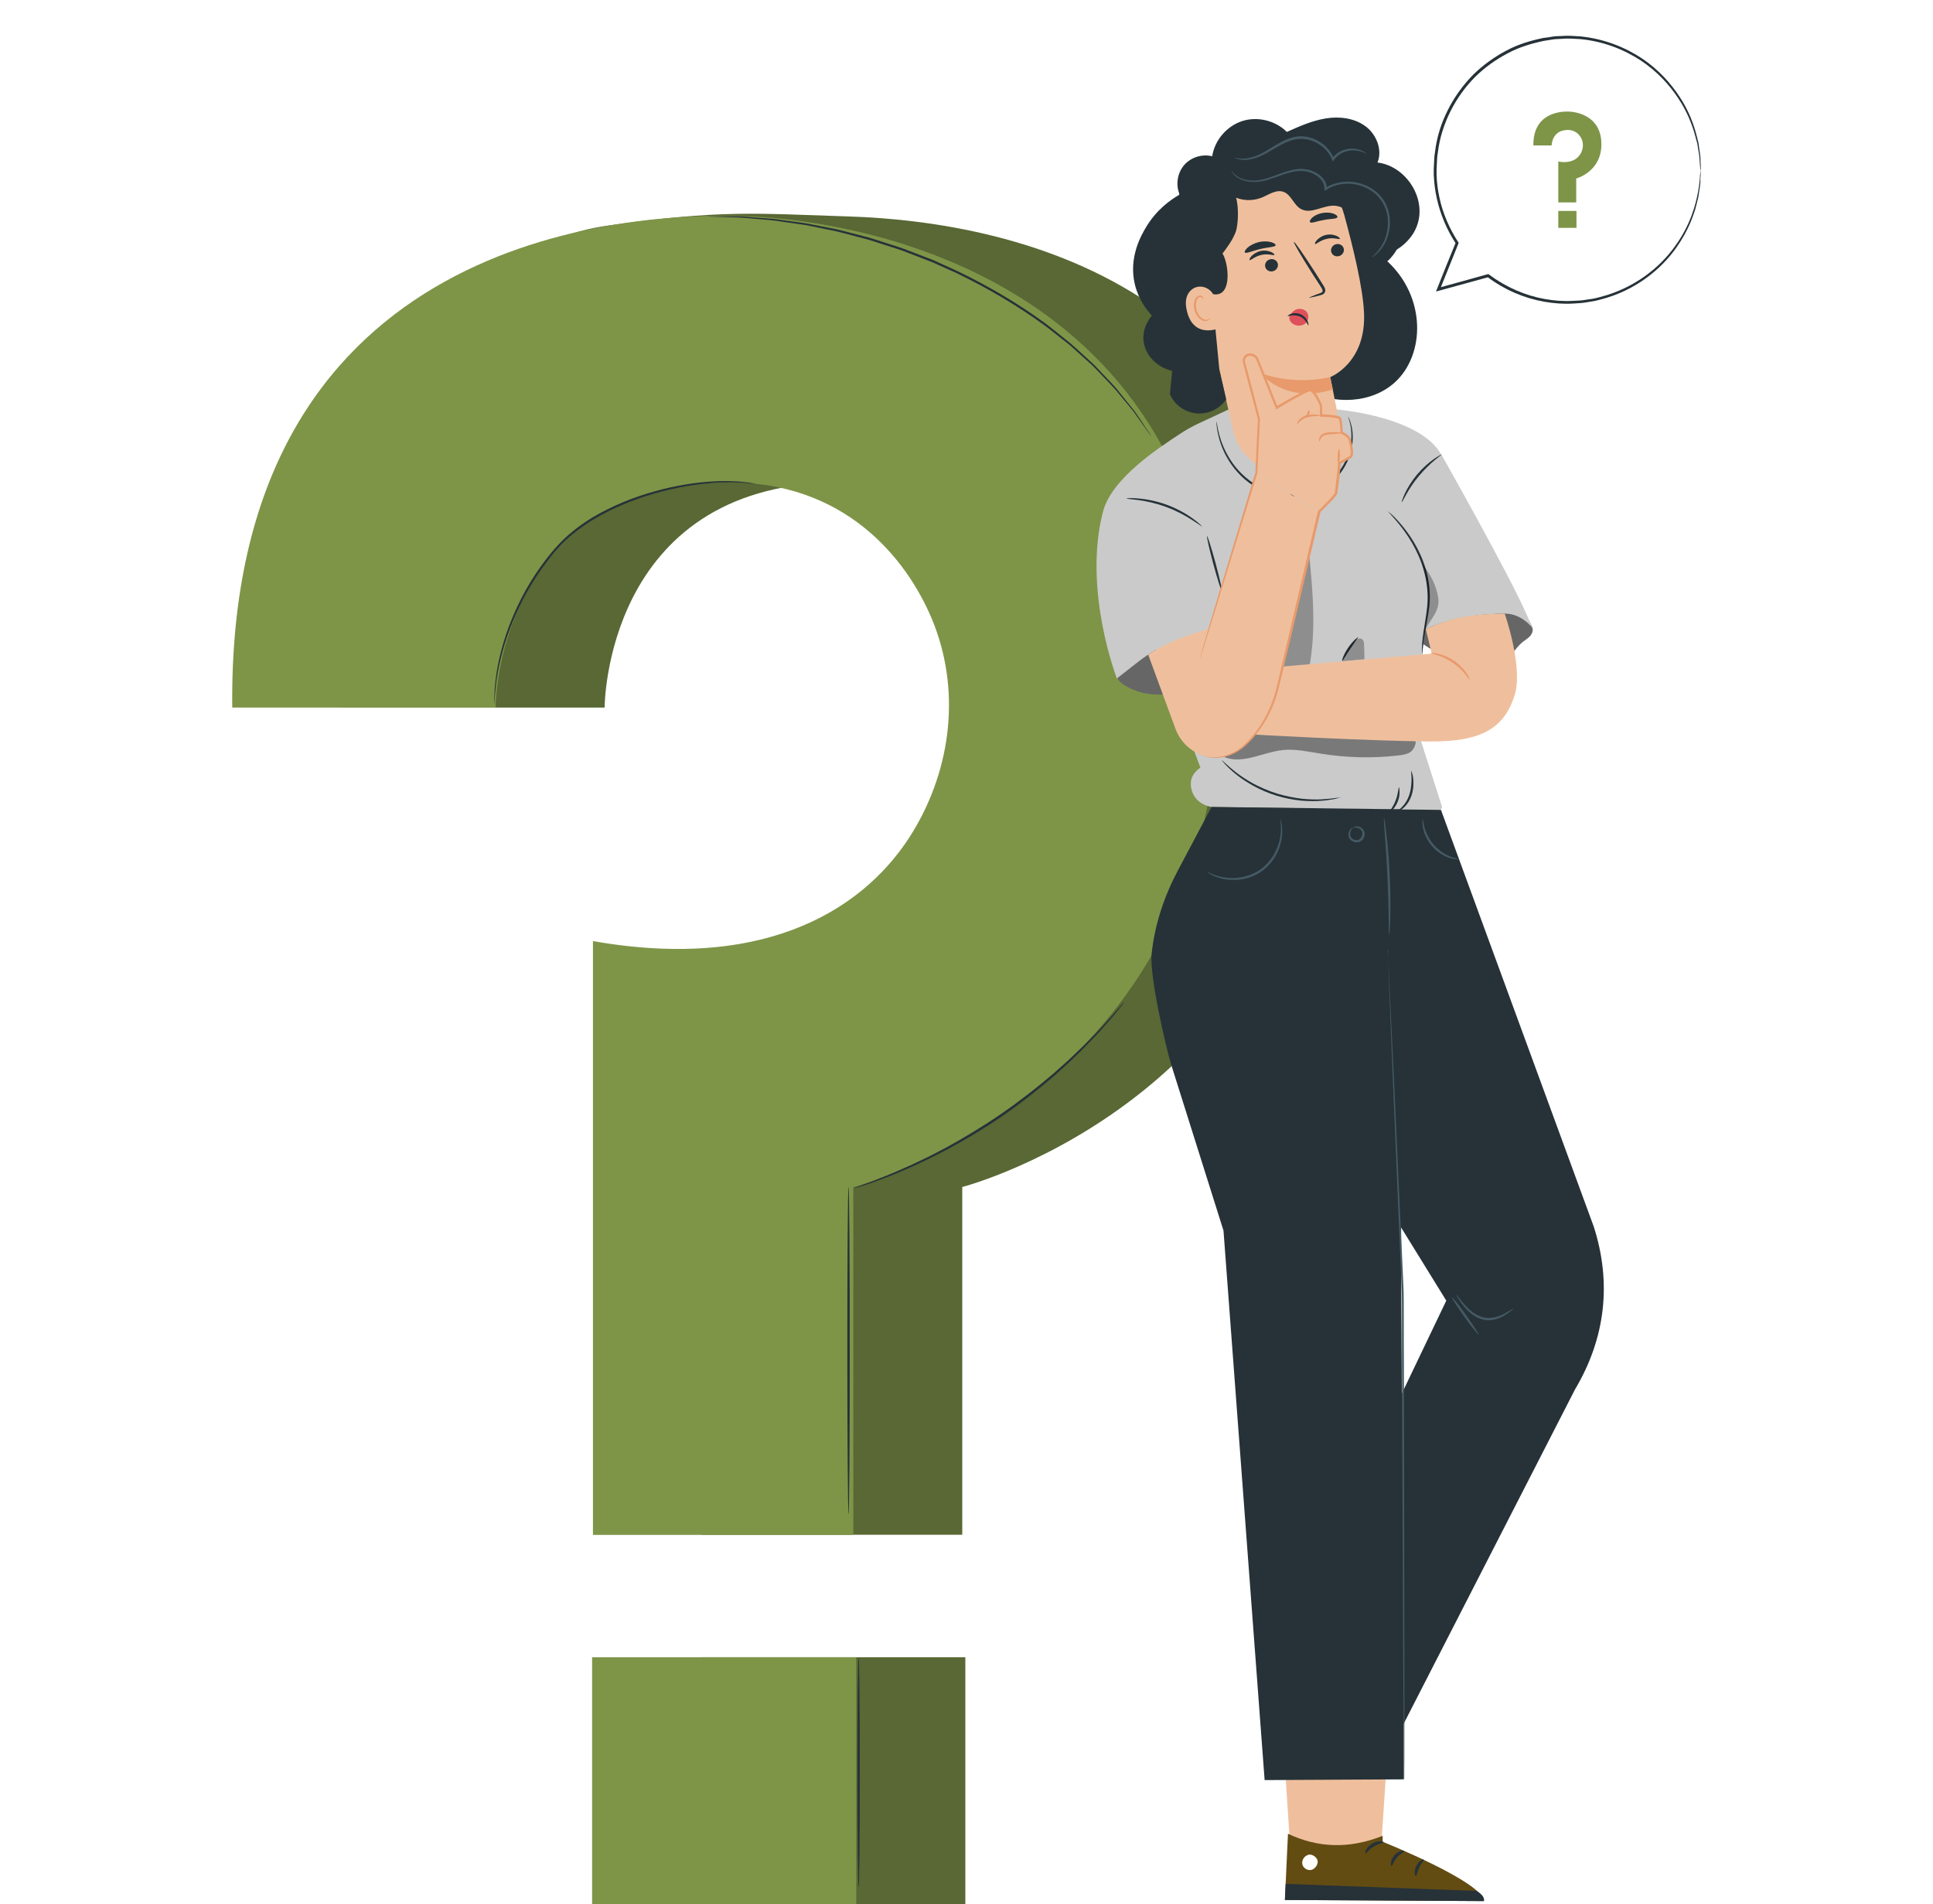 <?xml version="1.0" encoding="UTF-8"?>
<svg id="Capa_2" data-name="Capa 2" xmlns="http://www.w3.org/2000/svg" viewBox="0 0 157.39 155">
  <defs>
    <style>
      .cls-1 {
        fill: #7e9548;
      }

      .cls-2 {
        fill: #cacaca;
      }

      .cls-3 {
        fill: #263238;
      }

      .cls-4 {
        fill: #fff;
      }

      .cls-5 {
        fill: #de505b;
      }

      .cls-6 {
        opacity: .4;
      }

      .cls-7 {
        fill: #e89a6c;
      }

      .cls-8 {
        fill: #666;
      }

      .cls-9 {
        fill: #efbf9d;
      }

      .cls-10 {
        opacity: .3;
      }

      .cls-11 {
        fill: #596834;
      }

      .cls-12 {
        fill: #634c12;
      }

      .cls-13 {
        fill: #455a64;
      }
    </style>
  </defs>
  <g id="Capa_1-2" data-name="Capa 1-2">
    <g>
      <rect class="cls-4" width="157.39" height="155"/>
      <g>
        <g>
          <g>
            <path class="cls-1" d="M124.86,11.84h1.48s0-1.24,1.29-1.26c.67-.01,1.02.43,1.16.76.16.39.11.83-.11,1.2-.25.41-.8.79-1.8.61v3.33h1.46v-1.95s2.05-.53,2.05-2.79-1.94-2.66-2.77-2.66c-.63,0-2.8.15-2.77,2.76h0Z"/>
            <rect class="cls-1" x="126.88" y="17.17" width="1.48" height="1.38"/>
          </g>
          <path class="cls-3" d="M138.48,13.82v-.19c0-.14,0-.32-.02-.55,0-.12,0-.26-.02-.41s-.04-.31-.07-.48c-.03-.18-.05-.36-.08-.57-.05-.2-.1-.41-.16-.63-.23-.89-.62-1.96-1.34-3.06-.71-1.1-1.71-2.24-3.09-3.17-1.37-.91-3.1-1.61-5.04-1.8-.49-.02-.98-.08-1.48-.03-.25.02-.51,0-.76.05s-.51.08-.76.11c-1.01.21-2.05.51-3.01,1.03-.97.51-1.89,1.17-2.71,1.97-.8.82-1.5,1.77-2.04,2.84-.54,1.06-.92,2.23-1.06,3.46-.06.3-.06.61-.08.92-.02.31-.03.62-.02.93.03.62.1,1.25.24,1.87.29,1.34.83,2.61,1.56,3.72v-.11c-.53,1.29-1.04,2.55-1.53,3.79l-.09.22.23-.06c1.39-.38,2.74-.75,4.05-1.11l-.1-.02c1.41,1.06,3.02,1.74,4.63,2.02.8.14,1.6.2,2.37.15.39-.02.77-.04,1.14-.11.19-.03.37-.06.55-.09.18-.03.36-.09.54-.13,2.85-.73,4.95-2.49,6.16-4.22.61-.87,1.05-1.73,1.33-2.51.07-.2.14-.38.2-.57.05-.19.09-.37.14-.54.04-.17.08-.34.12-.49.03-.16.05-.31.07-.45.04-.29.09-.54.1-.76,0-.22,0-.4.02-.56v-.46s0,.04-.02.11c0,.09-.02.2-.03.34,0,.15-.02.34-.04.55-.02.22-.07.47-.11.75-.2,1.11-.65,2.79-1.9,4.49-1.21,1.7-3.29,3.41-6.09,4.12-.17.04-.35.1-.53.13-.18.03-.36.05-.54.08-.36.07-.74.09-1.12.1-.76.05-1.54-.01-2.32-.15-1.57-.28-3.14-.95-4.53-1.99l-.05-.03h-.05c-1.31.37-2.66.74-4.05,1.12l.14.16c.5-1.23,1.01-2.5,1.52-3.78l.02-.06-.04-.05c-.71-1.09-1.25-2.32-1.53-3.63-.13-.6-.21-1.22-.23-1.83-.01-.31,0-.61.02-.91s.02-.61.08-.9c.14-1.2.51-2.34,1.03-3.38s1.2-1.98,1.99-2.78c.8-.79,1.7-1.43,2.65-1.93.94-.51,1.96-.81,2.95-1.02l.75-.12c.25-.04.5-.03.74-.05.49-.05.98,0,1.45.02,1.9.17,3.6.85,4.96,1.74,1.36.9,2.36,2.02,3.07,3.1.72,1.08,1.12,2.14,1.36,3.01.06.22.11.43.17.62.03.2.06.39.09.56s.05.33.08.48c.02.15.02.28.03.4.02.23.03.41.04.55,0,.12.02.19.02.19h.03Z"/>
        </g>
        <g>
          <g>
            <g>
              <path class="cls-11" d="M27.79,57.6h21.44s0-18,18.71-18.32c9.71-.17,14.75,6.2,16.8,11.07,2.38,5.66,1.66,12.11-1.53,17.36-3.64,6-11.47,12.02-25.92,9.47l-.14,47.76h21.2v-28.31s29.73-7.69,29.73-40.45-25.35-38.12-38.98-38.56c-7.58-.24-10.33-.57-19.71.76-11.95,1.7-21.86,15.57-21.61,39.21h0Z"/>
              <rect class="cls-11" x="57.09" y="134.91" width="21.51" height="20.09"/>
            </g>
            <g>
              <path class="cls-1" d="M18.91,57.6h21.44s0-18,18.71-18.32c9.71-.17,14.75,6.2,16.8,11.07,2.38,5.66,1.66,12.11-1.53,17.36-3.64,6-11.6,11.44-26.05,8.9v48.34h21.2v-28.31s29.73-7.69,29.73-40.45-28.11-38.63-40.15-38.63c-9.2,0-40.55,2.22-40.15,40.05h0Z"/>
              <rect class="cls-1" x="48.21" y="134.91" width="21.51" height="20.09"/>
            </g>
          </g>
          <path class="cls-3" d="M61.47,39.38s-.11,0-.32-.02c-.21,0-.51-.07-.91-.07-.79-.05-1.95-.03-3.36.14-1.41.18-3.08.53-4.85,1.14-.88.32-1.8.68-2.7,1.16-.91.46-1.81,1.03-2.64,1.71-.84.68-1.55,1.47-2.16,2.29-.62.81-1.16,1.64-1.62,2.46-.91,1.64-1.53,3.23-1.92,4.6s-.57,2.51-.64,3.3c-.05.4-.06.7-.07.91s-.02.32-.03.32c0,0,0-.11,0-.32s0-.52.03-.92c.06-.8.21-1.95.59-3.33.37-1.38.99-2.99,1.9-4.65.46-.83,1-1.66,1.63-2.49.62-.82,1.34-1.63,2.19-2.32.85-.7,1.76-1.27,2.68-1.73.91-.48,1.84-.85,2.73-1.16,1.79-.61,3.47-.95,4.89-1.11s2.59-.15,3.38-.08c.4.02.71.09.91.11.21.03.32.05.32.06h-.02Z"/>
          <path class="cls-3" d="M93.77,35.55s-.03-.03-.07-.08c-.05-.07-.11-.15-.19-.26-.17-.24-.41-.58-.71-1-.15-.22-.32-.46-.51-.72-.21-.25-.43-.52-.67-.81s-.5-.6-.77-.93c-.28-.32-.6-.64-.93-.99-.33-.34-.66-.71-1.04-1.07-.38-.35-.78-.71-1.2-1.08-.21-.19-.41-.38-.64-.57-.23-.18-.46-.36-.69-.54-.47-.36-.94-.76-1.45-1.12-2.03-1.47-4.41-2.89-7.02-4.15-.66-.3-1.31-.59-1.96-.88-.66-.26-1.31-.51-1.94-.75-.63-.26-1.28-.45-1.9-.65-.63-.19-1.23-.42-1.84-.56-.61-.16-1.2-.32-1.78-.47s-1.15-.24-1.69-.36c-.55-.1-1.07-.24-1.59-.3-.51-.07-1.01-.15-1.48-.21-.94-.16-1.8-.19-2.55-.27-.38-.03-.73-.07-1.05-.08-.32,0-.62-.02-.88-.02-.52-.02-.93-.03-1.22-.04-.13,0-.24-.01-.32-.02-.07,0-.11,0-.11-.01h2.55c.32,0,.67.04,1.05.07.75.07,1.62.09,2.56.24.47.06.97.13,1.48.2.52.06,1.04.19,1.6.29.55.12,1.12.2,1.7.35.58.15,1.17.3,1.78.46.62.14,1.22.37,1.85.56.63.21,1.28.39,1.91.65.64.25,1.29.5,1.95.75.65.29,1.3.59,1.96.89,2.62,1.26,5.01,2.69,7.05,4.18.51.37.98.77,1.45,1.14.23.19.46.37.69.55.22.19.43.39.64.57.41.38.81.74,1.2,1.1.38.36.7.74,1.04,1.08.32.35.65.67.92,1,.27.33.52.65.76.95.24.3.46.57.66.82.19.26.35.51.5.73.29.44.51.78.68,1.02.07.11.13.2.17.27.04.06.06.09.05.09v-.02Z"/>
          <path class="cls-3" d="M91.54,81.58s-.05.08-.16.22c-.12.16-.29.36-.49.61-.21.27-.48.59-.81.95-.33.36-.68.79-1.12,1.22-.42.44-.89.93-1.41,1.42-.51.51-1.09,1.02-1.69,1.56-1.23,1.06-2.63,2.17-4.16,3.24-1.55,1.06-3.08,1.97-4.51,2.74-.72.37-1.4.73-2.06,1.03-.65.32-1.27.58-1.83.82-.56.25-1.08.43-1.54.61-.45.18-.85.31-1.18.42-.31.1-.56.18-.75.24-.17.05-.26.08-.27.07,0,0,.09-.04.25-.11.19-.07.43-.16.74-.28.32-.12.71-.26,1.16-.45.45-.18.97-.38,1.52-.63.56-.24,1.17-.51,1.82-.83.65-.3,1.33-.67,2.04-1.04,1.42-.78,2.94-1.69,4.48-2.75,1.53-1.06,2.93-2.16,4.16-3.21.6-.54,1.19-1.04,1.7-1.54.53-.49,1-.96,1.43-1.4.44-.43.8-.84,1.13-1.2.33-.35.61-.67.83-.93.22-.25.39-.44.52-.59.12-.13.19-.2.19-.2h.01Z"/>
          <path class="cls-3" d="M69.09,123.27c-.05,0-.1-5.96-.1-13.32s.04-13.32.1-13.32.1,5.96.1,13.32-.04,13.32-.1,13.32Z"/>
          <path class="cls-3" d="M69.91,153.64c-.05,0-.1-4.18-.1-9.34s.04-9.35.1-9.35.1,4.18.1,9.35-.04,9.34-.1,9.34Z"/>
        </g>
        <g>
          <g>
            <path class="cls-8" d="M91.02,54.75c-.37.75,1.01,1.35,1.81,1.59.8.24,1.65.22,2.49.17,1.11-.06,2.25-.16,3.21-.71.85-.49,1.49-1.3,1.94-2.17.45-.88.72-1.83.98-2.78,0,0-8.77.57-10.44,3.9h.01Z"/>
            <g>
              <path class="cls-8" d="M115.79,52.37c1.43,1.02,3.19,1.58,4.95,1.55.84,0,1.74-.17,2.36-.74.29-.26.5-.6.79-.85.2-.17.43-.3.62-.48s.33-.45.27-.7c-.06-.26-.28-.69-.51-.82-1.01-.57-2.21-.55-3.37-.52s-2.3.3-3.4.67c-.9.3-1.84.73-2.29,1.56"/>
              <g class="cls-6">
                <path class="cls-8" d="M124.79,51.15c-.06-.26-.42-.61-.66-.75-1.01-.57-2.06-.62-3.22-.6-1.16.03-2.3.3-3.4.67-.9.3-1.84.73-2.29,1.56l.57.34c1.43,1.02,3.19,1.58,4.95,1.55.84,0,1.74-.17,2.36-.74.29-.26.5-.6.79-.85.2-.17.43-.3.62-.48s.33-.45.27-.7h.01Z"/>
              </g>
            </g>
            <path class="cls-2" d="M98.67,65.7l18.5.24c.16,0,.28-.16.23-.31l-2.17-6.77s.32-3.38.76-7.45c.67-6.18,1.56-13.95,1.57-13.93-1.26-3.55-8.73-4.15-8.73-4.15l-8.51.51-.3-.5-2.45,1.14c-.53.25-1.05.54-1.54.87-1.62,1.08-5.52,3.56-6.23,6.33-1.64,6.4,1.14,13.55,1.14,13.55l1.79-1.4c.47-.35.91-.66,1.42-.95l3.59,9.61s-.75.45-.78,1.23c-.03.78.39,1.72,1.7,1.98"/>
            <g class="cls-10">
              <path d="M106.6,54.37c.59-3.15.28-6.4-.04-9.59-1.03,2.61-.99,5.56-2.08,8.15-.12.28-.25.56-.29.86s.02.63.25.84c.3.27.74.12,1.13.08.42-.05.64-.19,1.02-.32"/>
            </g>
            <g class="cls-6">
              <path d="M99.79,61.67c1.49.52,3.07-.44,4.64-.61,1.04-.11,2.08.13,3.11.29,2.08.34,4.21.39,6.31.15.32-.04.65-.08.93-.24s.51-.6.49-.92c-3.49-.36-6.99-.57-10.48-.93-.88-.09-1.78-.18-2.62.08-1.06.33-1.87,1.16-2.61,1.97"/>
            </g>
            <path class="cls-2" d="M124.26,49.93c-1.51-3.4-6.84-12.82-6.84-12.82l-4.13,5.17.96,10.15s2.18-2.43,8.27-2.48c1.42,0,2.27,1.19,2.27,1.19l-.53-1.22h0Z"/>
            <path class="cls-3" d="M99.49,48.13c-.05,0-.36-.98-.7-2.22-.33-1.24-.56-2.26-.51-2.27.05,0,.36.98.7,2.22.33,1.24.56,2.26.51,2.27Z"/>
            <path class="cls-3" d="M112.98,41.6s.14.11.38.32c.23.22.56.56.92,1.01.72.89,1.6,2.29,1.97,4.03.18.87.21,1.72.12,2.49-.1.76-.24,1.43-.33,1.99-.1.56-.16,1.02-.19,1.34s-.04.5-.05.5-.03-.18-.02-.5c0-.32.04-.79.13-1.36.08-.57.21-1.24.29-1.99s.05-1.58-.13-2.43c-.36-1.7-1.2-3.08-1.89-3.99-.69-.91-1.22-1.39-1.19-1.42h0Z"/>
            <path class="cls-3" d="M109.2,64.89s-.14.05-.4.12c-.13.03-.29.07-.48.09-.19.03-.41.07-.65.08-.48.05-1.06.05-1.7,0-.64-.07-1.33-.19-2.04-.41s-1.35-.51-1.92-.82c-.56-.32-1.04-.64-1.41-.95-.19-.15-.35-.3-.49-.43s-.26-.25-.35-.35c-.18-.2-.28-.32-.27-.32.03-.03.43.42,1.18,1,.38.29.85.6,1.41.91.56.29,1.19.57,1.89.79.7.21,1.38.34,2,.42.63.06,1.2.08,1.67.05.95-.05,1.53-.19,1.54-.15l.02-.03Z"/>
            <path class="cls-3" d="M114.92,62.77s.09.2.14.54c.04.34.05.84-.1,1.35-.15.52-.46.93-.73,1.15-.27.23-.48.3-.49.28-.02-.03.16-.14.4-.38s.5-.62.64-1.11c.28-.98.07-1.84.14-1.84h0Z"/>
            <path class="cls-3" d="M113.91,64.08s.15.53-.09,1.14c-.23.61-.67.95-.7.91-.04-.04.31-.41.52-.98.22-.56.22-1.07.27-1.07Z"/>
            <path class="cls-3" d="M110.6,51.87s-.3.43-.66.95-.6.98-.65.96.12-.53.49-1.07c.37-.54.79-.88.82-.84Z"/>
            <path class="cls-3" d="M97.9,42.88s-.31-.21-.82-.54-1.24-.74-2.1-1.06-1.68-.49-2.28-.57c-.6-.08-.98-.1-.98-.13,0-.02.38-.06.99,0,.61.05,1.45.2,2.34.53.88.33,1.62.77,2.11,1.13s.76.64.74.66v-.02Z"/>
            <path class="cls-3" d="M117.42,36.99s-.97.66-1.88,1.75c-.92,1.08-1.35,2.17-1.41,2.15-.02,0,.06-.29.26-.72.2-.43.54-1,1-1.55.47-.55.97-.98,1.36-1.25s.65-.4.67-.38Z"/>
            <path class="cls-3" d="M109.78,33.93s.03.06.08.17c.05.11.11.29.17.52.12.46.18,1.17,0,2.01-.19.83-.66,1.8-1.51,2.56-.85.77-2.1,1.22-3.42,1.22s-2.55-.46-3.45-1.15c-.91-.69-1.51-1.54-1.9-2.3-.38-.77-.55-1.44-.63-1.91-.04-.23-.06-.42-.07-.54,0-.12-.01-.19,0-.19.02,0,.04.26.14.72.1.46.29,1.12.68,1.86s.99,1.56,1.88,2.22c.88.66,2.07,1.09,3.34,1.1,1.27,0,2.47-.43,3.3-1.16.83-.72,1.29-1.65,1.5-2.46.2-.81.16-1.5.07-1.96-.09-.46-.21-.7-.18-.71Z"/>
            <g class="cls-10">
              <path d="M111.07,52.52c0-.19-.03-.4-.19-.5-.1-.06-.23-.05-.34,0-.11.05-.19.14-.27.22-.45.49-.76.96-.99,1.59l1.82-.16c-.01-.38-.02-.78-.03-1.16h0Z"/>
            </g>
            <g class="cls-10">
              <path d="M117.11,48.7c-.14-1.04-.67-1.99-1.32-2.82.78,2.57.52,4.02.08,5.78l.1-.25c.51-1.03,1.28-1.67,1.14-2.71Z"/>
            </g>
          </g>
          <g>
            <polygon class="cls-9" points="113.48 134.99 112.37 151.64 105.13 151.55 103.99 134.24 113.48 134.99"/>
            <g>
              <path class="cls-12" d="M112.58,149.45v.48s8.16,3.28,8.25,4.83l-16.21-.09.25-5.39c2.4,1.13,4.92,1.27,7.71.17Z"/>
              <path class="cls-4" d="M106.5,151.01c-.31.08-.53.44-.46.75.07.32.43.54.74.46.32-.08.59-.49.49-.8-.11-.31-.54-.55-.83-.4"/>
              <path class="cls-3" d="M104.62,154.66l.06-1.3,15.51.57s.72.32.64.83l-16.21-.09h0Z"/>
              <path class="cls-3" d="M112.63,149.97c0,.08-.4.11-.79.36-.4.24-.6.58-.67.55-.07-.02.05-.49.53-.79.48-.3.95-.2.94-.13h-.01Z"/>
              <path class="cls-3" d="M114.33,150.69c.02.08-.33.21-.6.54-.28.33-.35.69-.43.68-.07,0-.13-.45.22-.86.34-.41.81-.44.81-.37h0Z"/>
              <path class="cls-3" d="M115.28,152.73c-.07.02-.18-.38.03-.81.2-.43.58-.6.61-.54.04.07-.2.3-.36.65-.17.35-.2.69-.28.69h0Z"/>
            </g>
          </g>
          <g>
            <path class="cls-3" d="M112.16,13.23c.42-1.04-.09-2.3-.99-2.96s-2.11-.81-3.22-.63-2.15.64-3.17,1.1c-.93-.93-2.4-1.29-3.65-.88s-2.23,1.56-2.43,2.86c-.8-.2-1.7.07-2.25.68-.55.61-.73,1.53-.45,2.31l5.02,1.76c1.68,4.72,3.35,9.44,5.03,14.16,2.61,1.43,5.7,1.17,7.54-.52,2.45-2.25,2.54-6.91-.63-9.84.31-.27.56-.6.77-.95.87-.54,1.55-1.37,1.77-2.37.48-2.12-1.18-4.46-3.34-4.72Z"/>
            <g>
              <g>
                <g>
                  <g>
                    <path class="cls-9" d="M108.84,33.33c-.31-1.57-.53-2.64-.53-2.63,0,0,2.96-1.15,2.75-5.28-.1-2.06-.89-5.3-1.61-7.93-.65-2.37-2.86-4.98-5.2-4.22l-7.07,3.45c-.71.23-.83.9-.67,1.62v.35l2.76,11.38,1.16,5.09c.51,2.16,2.59,3.58,4.8,3.26h0c2.44-.35,4.08-2.68,3.6-5.09h0Z"/>
                    <g>
                      <path class="cls-3" d="M109.41,20.23c.07.27-.11.55-.39.62-.28.07-.56-.08-.63-.35s.11-.55.39-.62c.28-.07.56.08.63.35Z"/>
                      <path class="cls-3" d="M109.1,19.44c-.05.08-.5-.13-1.05,0-.55.11-.9.48-.97.42-.04-.02,0-.16.15-.32s.42-.35.76-.42c.34-.07.66,0,.85.09.2.09.28.2.25.24h.01Z"/>
                    </g>
                    <g>
                      <path class="cls-3" d="M104.04,21.46c.07.27-.11.55-.39.62-.28.07-.56-.08-.63-.35s.11-.55.39-.62c.28-.07.56.08.63.35Z"/>
                      <path class="cls-3" d="M103.77,20.75c-.05.08-.5-.13-1.05,0-.55.11-.9.48-.97.42-.04-.02,0-.16.15-.32s.42-.35.76-.42c.34-.07.66,0,.85.09.2.09.28.2.26.24h0Z"/>
                    </g>
                    <path class="cls-3" d="M106.56,24.24s.32-.16.86-.35c.14-.04.27-.1.27-.2.01-.11-.08-.25-.18-.4-.2-.31-.42-.64-.64-.99-.9-1.41-1.58-2.58-1.52-2.61.06-.04.83,1.08,1.73,2.48.22.35.43.68.63,1,.09.15.22.31.19.54-.02.11-.1.21-.19.25-.08.05-.16.06-.23.08-.55.15-.9.22-.91.19h0Z"/>
                    <path class="cls-7" d="M108.31,30.69s-2.65.74-5.66-.31c0,0,1.94,2.54,5.87,1.33l-.21-1.02Z"/>
                  </g>
                  <path class="cls-3" d="M103.87,19.96c-.04.16-.6.15-1.25.31-.65.15-1.16.4-1.26.28-.05-.06.03-.21.22-.39.19-.17.52-.35.9-.45.39-.09.76-.07,1.01,0s.39.17.37.25h0Z"/>
                  <path class="cls-3" d="M108.89,17.69c-.09.15-.57.11-1.11.22-.55.09-.98.29-1.11.18-.06-.05-.01-.19.16-.36.17-.16.48-.33.86-.39.37-.07.72-.02.93.07.22.09.31.2.27.28Z"/>
                </g>
                <path class="cls-3" d="M98.93,14.05c.16.8.7,1.52,1.42,1.91s1.61.43,2.37.13c.59-.24,1.19-.69,1.79-.47.63.23.82,1.06,1.41,1.39.83.47,1.83-.34,2.79-.26.73.06,1.3.63,1.88,1.09.57.46,1.37.85,2.02.5-.17-.61-.35-1.23-.66-1.79-.31-.56-.77-1.05-1.36-1.29-.32-.13-.68-.17-.99-.33-.67-.34-.97-1.12-1.46-1.7-.63-.74-1.63-1.14-2.6-1.04-.8.08-1.57.49-2.37.45-.6-.03-1.17-.29-1.77-.28-1.16.02-2.04,1.04-2.68,2.01"/>
              </g>
              <path class="cls-3" d="M102.84,14.9c-.04-.25-1.1.4-1.98-.53-.78-.82-1.94-1.26-2.99-.98-1.04.28-1.88,1.32-1.86,2.47-.69.4-1.86,1.21-2.71,2.66-.37.62-1.42,2.42-.9,4.62.3,1.26.99,2.12,1.39,2.55-.14.17-.8.98-.68,2.07.13,1.14,1.06,2.13,2.33,2.43-.06.64-.12,1.27-.18,1.91.39.87,1.21,1.46,2.15,1.55.96.09,1.89-.35,2.43-1.14-.19-.81-.37-1.62-.56-2.44l-.59-6.15c.07.03.16.05.27.05,1.41.03,1.04-2.64.58-3.33.4-.53.8-1.07,1.05-1.7.26-.63.27-2.19.05-2.85,1.81-.64,2.21-.99,2.18-1.2h.02Z"/>
              <g>
                <path class="cls-9" d="M98.9,24.25c-.22-.84-1.26-1.22-1.91-.64-.36.32-.57.85-.34,1.75.6,2.39,2.87,1.29,2.86,1.23,0-.04-.35-1.35-.6-2.34h-.01Z"/>
                <path class="cls-7" d="M98.55,25.86s-.03.04-.1.09c-.06.05-.17.1-.31.08-.28-.03-.59-.38-.71-.8-.06-.22-.07-.43-.03-.63.03-.19.11-.34.23-.4s.23,0,.27.05c.05.06.05.11.06.11,0,0,.04-.05,0-.15-.02-.04-.06-.09-.13-.13-.07-.03-.16-.03-.25,0-.18.06-.3.27-.34.48-.05.21-.05.46.02.7.14.48.5.87.87.88.18,0,.31-.08.36-.16.06-.08.06-.13.05-.14v.02Z"/>
              </g>
            </g>
            <path class="cls-13" d="M111.72,20.91s.22-.17.52-.54c.3-.37.66-1,.75-1.86.04-.42.02-.9-.13-1.38-.15-.47-.43-.95-.85-1.32-.82-.75-2.19-1.1-3.41-.66-.11.04-.22.09-.32.14s-.2.11-.29.17l-.15.08v-.16c0-.29-.11-.57-.3-.78s-.43-.38-.69-.49c-.52-.23-1.08-.23-1.59-.12-1.02.23-1.89.7-2.71.8-.81.1-1.49-.1-1.85-.37-.19-.13-.29-.28-.36-.37-.06-.1-.09-.16-.08-.16.02-.02.12.23.49.47.36.24,1.01.42,1.79.3.39-.06.8-.2,1.25-.36.44-.16.92-.36,1.45-.47.27-.06.55-.1.84-.08.29.02.58.08.86.2s.54.3.76.54c.21.24.35.57.35.9l-.15-.08c.1-.06.2-.12.31-.18.11-.05.22-.11.34-.14,1.3-.46,2.73-.09,3.6.71.44.39.73.9.88,1.4.15.5.17,1,.12,1.44-.11.89-.5,1.53-.82,1.89-.16.18-.31.31-.41.38-.1.08-.16.11-.16.11h-.04Z"/>
            <path class="cls-13" d="M111.23,12.52s-.25-.19-.77-.26c-.25-.03-.58-.03-.91.08-.34.11-.69.33-.94.68l-.09.13-.06-.15c-.3-.8-1.18-1.56-2.26-1.68-.82-.09-1.56.27-2.18.63s-1.19.72-1.73.89c-.53.19-1,.21-1.31.15-.15-.03-.27-.06-.35-.1-.08-.03-.11-.05-.11-.06,0-.02.17.05.47.08s.74-.01,1.25-.21c.51-.18,1.06-.54,1.68-.92.32-.18.66-.37,1.04-.51s.81-.21,1.25-.16c1.17.13,2.09.95,2.4,1.81l-.15-.02c.28-.39.67-.62,1.04-.72.37-.11.71-.1.97-.05.27.05.46.15.58.22.12.08.18.13.17.14v.03Z"/>
            <path class="cls-5" d="M106.35,25.34c-.17-.16-.42-.22-.65-.19-.22.02-.49.22-.63.46h0s-.02.03-.02.04h0c-.05.08-.08.18-.07.27.02.22.19.4.39.5.31.16.73.11.97-.14s.26-.7,0-.95h0Z"/>
            <path class="cls-3" d="M106.53,26.5s-.07-.11-.16-.27c-.1-.15-.27-.35-.52-.46-.25-.11-.51-.11-.69-.09-.18.03-.29.08-.31.05-.01-.02.08-.12.27-.18.19-.07.5-.09.8.04.3.14.48.39.56.58.08.19.07.33.04.33h.01Z"/>
          </g>
          <g>
            <path class="cls-9" d="M101.79,59.78s9.19.53,14.62.58c4.21.04,6.08-1.08,6.92-3.78.71-2.27-.81-6.62-.81-6.62-2.85,0-4.6.41-6.43,1.26l.49,1.99-14.82,1.28s.03,5.29.03,5.29Z"/>
            <path class="cls-7" d="M119.67,55.33c-.05.03-.48-.77-1.39-1.38-.9-.62-1.8-.73-1.79-.79,0-.02.23-.03.59.05.36.08.84.26,1.31.58.47.32.81.7,1.02,1.01.21.3.28.52.26.53Z"/>
            <g>
              <path class="cls-9" d="M98.42,51.21h0s-2.84.68-4.93,2.08l2.22,6.04c.74,1.98,3.01,2.95,4.81,1.93,2.8-1.6,3.78-6.26,3.78-6.26l3.07-13.32-5.09-3.19-3.87,12.73"/>
              <g>
                <path class="cls-9" d="M102.29,38.48l.21-4.38-1.14-4.44c-.06-.25-.09-.55.1-.7.21-.16.52-.15.69.02.31.32,1.8,4.21,1.8,4.21,0,0,2.25-1.35,2.65-1.42s.9,1.15.93,1.24c.03.1,0,.81,0,.81,0,0,1.39.04,1.52.23.12.19.16,1.18.16,1.18,0,0,.59.19.68.64.1.45.28,1.18,0,1.34s-.86.48-.86.48c0,0-.24,2.27-.3,2.48-.06.21-1.37,1.48-1.37,1.48l-5.09-3.19.02.02Z"/>
                <path class="cls-7" d="M97.55,61.34s.14.08.43.17c.28.1.74.18,1.31.1s1.27-.33,1.9-.88c.62-.56,1.25-1.3,1.77-2.24.26-.47.49-.98.69-1.53.2-.55.33-1.15.48-1.78.29-1.25.61-2.6.94-4.03.67-2.86,1.42-6.06,2.23-9.51v-.03l.03-.02c.26-.25.51-.51.77-.77.13-.13.25-.27.37-.41.06-.07.12-.14.17-.21.04-.04.04-.13.06-.23.1-.74.18-1.51.26-2.28v-.05l.05-.02c.23-.13.47-.26.71-.4.05-.03.13-.07.17-.1.03-.02.06-.07.07-.12.03-.11.02-.25,0-.38-.03-.26-.1-.57-.16-.81-.09-.23-.35-.39-.59-.48l-.06-.02v-.06c-.01-.22-.03-.44-.05-.66-.01-.11-.03-.22-.05-.33-.01-.05-.03-.11-.04-.14-.01-.02,0,0-.02-.02-.02,0-.04-.02-.06-.03-.41-.11-.9-.13-1.36-.15h-.1v-.1c0-.23.02-.48,0-.73,0-.06-.05-.16-.09-.25-.04-.09-.08-.18-.13-.26-.09-.17-.19-.34-.3-.49-.06-.07-.12-.14-.19-.19-.08-.05-.11-.06-.2-.02-.17.06-.35.15-.52.24-.69.36-1.37.75-2.03,1.15l-.1.06-.04-.1c-.35-.88-.7-1.75-1.04-2.6-.17-.43-.34-.85-.51-1.27-.06-.21-.21-.33-.41-.38-.2-.05-.39.01-.48.18-.05.08-.07.17-.06.26.01.08.05.21.08.31.06.21.11.43.17.64l.33,1.26c.22.83.43,1.65.64,2.45h0v.03c-.07,1.52-.14,2.99-.21,4.38h0v.02c-1.4,4.56-2.57,8.35-3.38,11-.41,1.31-.73,2.35-.95,3.06-.11.35-.2.61-.26.8-.06.18-.1.27-.1.27,0,0,.02-.1.07-.28.06-.19.13-.46.23-.81.21-.72.52-1.76.91-3.08.8-2.66,1.94-6.45,3.32-11.02v.02c.06-1.39.13-2.86.2-4.38v.03c-.21-.8-.43-1.62-.65-2.45l-.33-1.26c-.06-.21-.11-.43-.17-.64-.03-.11-.06-.2-.08-.34-.01-.13.01-.26.08-.38.07-.11.17-.21.3-.25.13-.04.26-.04.38-.01.12.03.24.08.34.17.1.08.17.22.2.32.17.42.34.85.51,1.27.34.86.69,1.72,1.04,2.6l-.14-.05c.66-.39,1.34-.79,2.04-1.15.18-.09.35-.18.55-.25.05-.02.11-.04.19-.03.07,0,.13.04.18.07.1.06.17.15.24.23.13.17.23.34.32.52.05.09.09.18.13.27.03.1.1.17.1.31.01.26,0,.51,0,.75l-.09-.1c.48.03.94.03,1.42.16.03,0,.06.03.1.04.03,0,.09.07.1.1.04.07.05.13.06.19.03.12.04.23.05.35.02.23.04.45.05.67l-.07-.09c.29.11.57.28.71.59.09.31.14.56.18.86.01.15.03.29,0,.45-.02.08-.06.17-.13.23-.08.06-.13.07-.19.11-.24.13-.48.27-.71.4l.05-.07c-.08.78-.16,1.54-.27,2.29l-.02.14s-.04.13-.07.16c-.06.09-.12.16-.18.23-.12.14-.25.28-.38.41-.26.27-.51.52-.77.78l.03-.04c-.82,3.45-1.57,6.64-2.25,9.51-.34,1.43-.66,2.77-.96,4.02-.15.62-.28,1.23-.49,1.79-.2.56-.44,1.08-.71,1.55-.53.94-1.17,1.69-1.81,2.25-.65.56-1.37.8-1.95.87-.59.07-1.05-.03-1.33-.13-.14-.05-.25-.1-.32-.14s-.1-.06-.1-.06h-.05Z"/>
                <path class="cls-7" d="M107.53,33.83s-.13.04-.32.05c-.2,0-.46.02-.74.09-.27.07-.5.21-.63.34-.14.13-.2.23-.22.22-.02,0,0-.14.12-.31.12-.17.37-.35.68-.43s.6-.06.79-.04c.2.03.32.06.32.09h0Z"/>
                <path class="cls-7" d="M106.44,33.87c-.05-.02-.05-.13,0-.26.05-.12.12-.21.17-.19.05.02.05.13,0,.26-.05.12-.12.21-.17.19Z"/>
                <path class="cls-7" d="M109.27,35.22c0,.06-.5.11-1.1.15-.3.03-.52.13-.61.3-.1.15-.07.28-.09.29-.02.02-.12-.13-.03-.35.04-.1.13-.22.27-.29.13-.08.29-.11.45-.13.62-.04,1.13,0,1.13.04h-.02Z"/>
                <path class="cls-7" d="M109.03,36.55c.05,0,.08.28.07.61-.02.34-.07.61-.12.6-.05,0-.08-.28-.07-.61.02-.34.07-.61.12-.6Z"/>
              </g>
            </g>
          </g>
          <g>
            <g>
              <path class="cls-3" d="M102.99,144.91l11.32-.06-.21-39.15-.11-39.82-15.34-.19-2.76,5.2c-1.11,2.1-1.87,4.38-2.12,6.74-.19,1.8,1.16,7.67,1.63,9.16l4.22,13.39,3.35,44.74h.02Z"/>
              <path class="cls-3" d="M117.33,65.94l12.44,33.92c1.46,4.55.97,9.05-1.53,13.25l-14.45,28.19-8.12-10.16,12.09-25.26-10.66-17.26,1.79-22.65,5.02-.08,3.42.04h0Z"/>
            </g>
            <path class="cls-13" d="M112.97,77.31s0,.06.02.17c0,.12.02.29.03.51.02.46.06,1.12.1,1.97.08,1.72.2,4.19.35,7.23.14,3.06.31,6.69.49,10.73.09,2.02.19,4.14.29,6.34.07,1.1.04,2.22.05,3.35,0,1.14,0,2.29.01,3.45.02,9.33.03,17.77.04,23.9v7.24c0,.85,0,1.51-.01,1.97v.68s0-.06-.01-.17c0-.12,0-.29-.01-.51,0-.46-.01-1.12-.02-1.97-.01-1.72-.03-4.19-.05-7.24-.02-6.12-.06-14.56-.1-23.89v-3.45c-.01-1.14.02-2.26-.05-3.35-.09-2.2-.19-4.32-.27-6.34-.17-4.04-.32-7.67-.45-10.73-.12-3.05-.22-5.52-.29-7.24-.03-.85-.05-1.51-.07-1.97,0-.22,0-.39-.01-.51v-.17h-.04Z"/>
            <path class="cls-13" d="M112.69,66.61s.04.13.08.37c.04.24.08.59.13,1.01.1.86.2,2.05.26,3.37.06,1.32.06,2.51.04,3.38-.01.43-.03.78-.04,1.02-.02.24-.03.37-.04.37-.03,0-.04-.53-.05-1.4-.01-.86-.04-2.05-.1-3.37-.06-1.31-.14-2.5-.21-3.36-.06-.86-.1-1.39-.08-1.4h.01Z"/>
            <path class="cls-13" d="M110.19,67.38s-.19.12-.25.42c-.03.14,0,.33.14.45.13.12.37.19.56.1.19-.09.29-.31.29-.49,0-.19-.12-.33-.25-.4-.27-.15-.48-.06-.48-.09,0-.01.04-.05.13-.08s.25-.03.42.04c.16.07.35.26.36.52.02.25-.11.54-.38.67-.28.12-.59.03-.76-.15-.19-.18-.21-.44-.15-.61.05-.18.16-.29.24-.34.08-.05.14-.06.14-.05h0Z"/>
            <path class="cls-13" d="M104.25,66.7s.06.12.1.36c.05.23.08.58.03,1.01-.04.43-.17.93-.43,1.44s-.66,1.01-1.19,1.4c-.54.38-1.15.6-1.71.68s-1.08.04-1.5-.05c-.42-.1-.74-.24-.95-.35-.21-.12-.31-.2-.3-.21.02-.04.46.28,1.28.43.8.16,2.03.09,3.07-.65,1.03-.75,1.49-1.89,1.6-2.7.12-.83-.04-1.34,0-1.35h0Z"/>
            <path class="cls-13" d="M118.82,69.95s-.28.04-.71-.08-1-.42-1.46-.93-.71-1.11-.79-1.54c-.08-.44-.03-.72-.02-.72.03,0,.04.27.15.69.11.41.36.96.8,1.45.44.48.96.79,1.36.93.4.15.67.18.67.21h0Z"/>
            <path class="cls-13" d="M123.24,106.52s-.21.24-.66.52c-.22.14-.5.28-.84.37-.34.09-.75.1-1.14-.03-.79-.26-1.28-.86-1.59-1.26-.3-.42-.45-.7-.44-.71.02-.02.22.24.54.63.32.38.81.93,1.54,1.16.73.24,1.42-.04,1.86-.27.45-.24.71-.43.72-.4h0Z"/>
            <path class="cls-13" d="M120.41,108.69s-.57-.63-1.17-1.48c-.6-.85-1.06-1.56-1.01-1.59.04-.03.57.63,1.17,1.48.6.85,1.06,1.56,1.01,1.59Z"/>
          </g>
        </g>
      </g>
    </g>
  </g>
</svg>